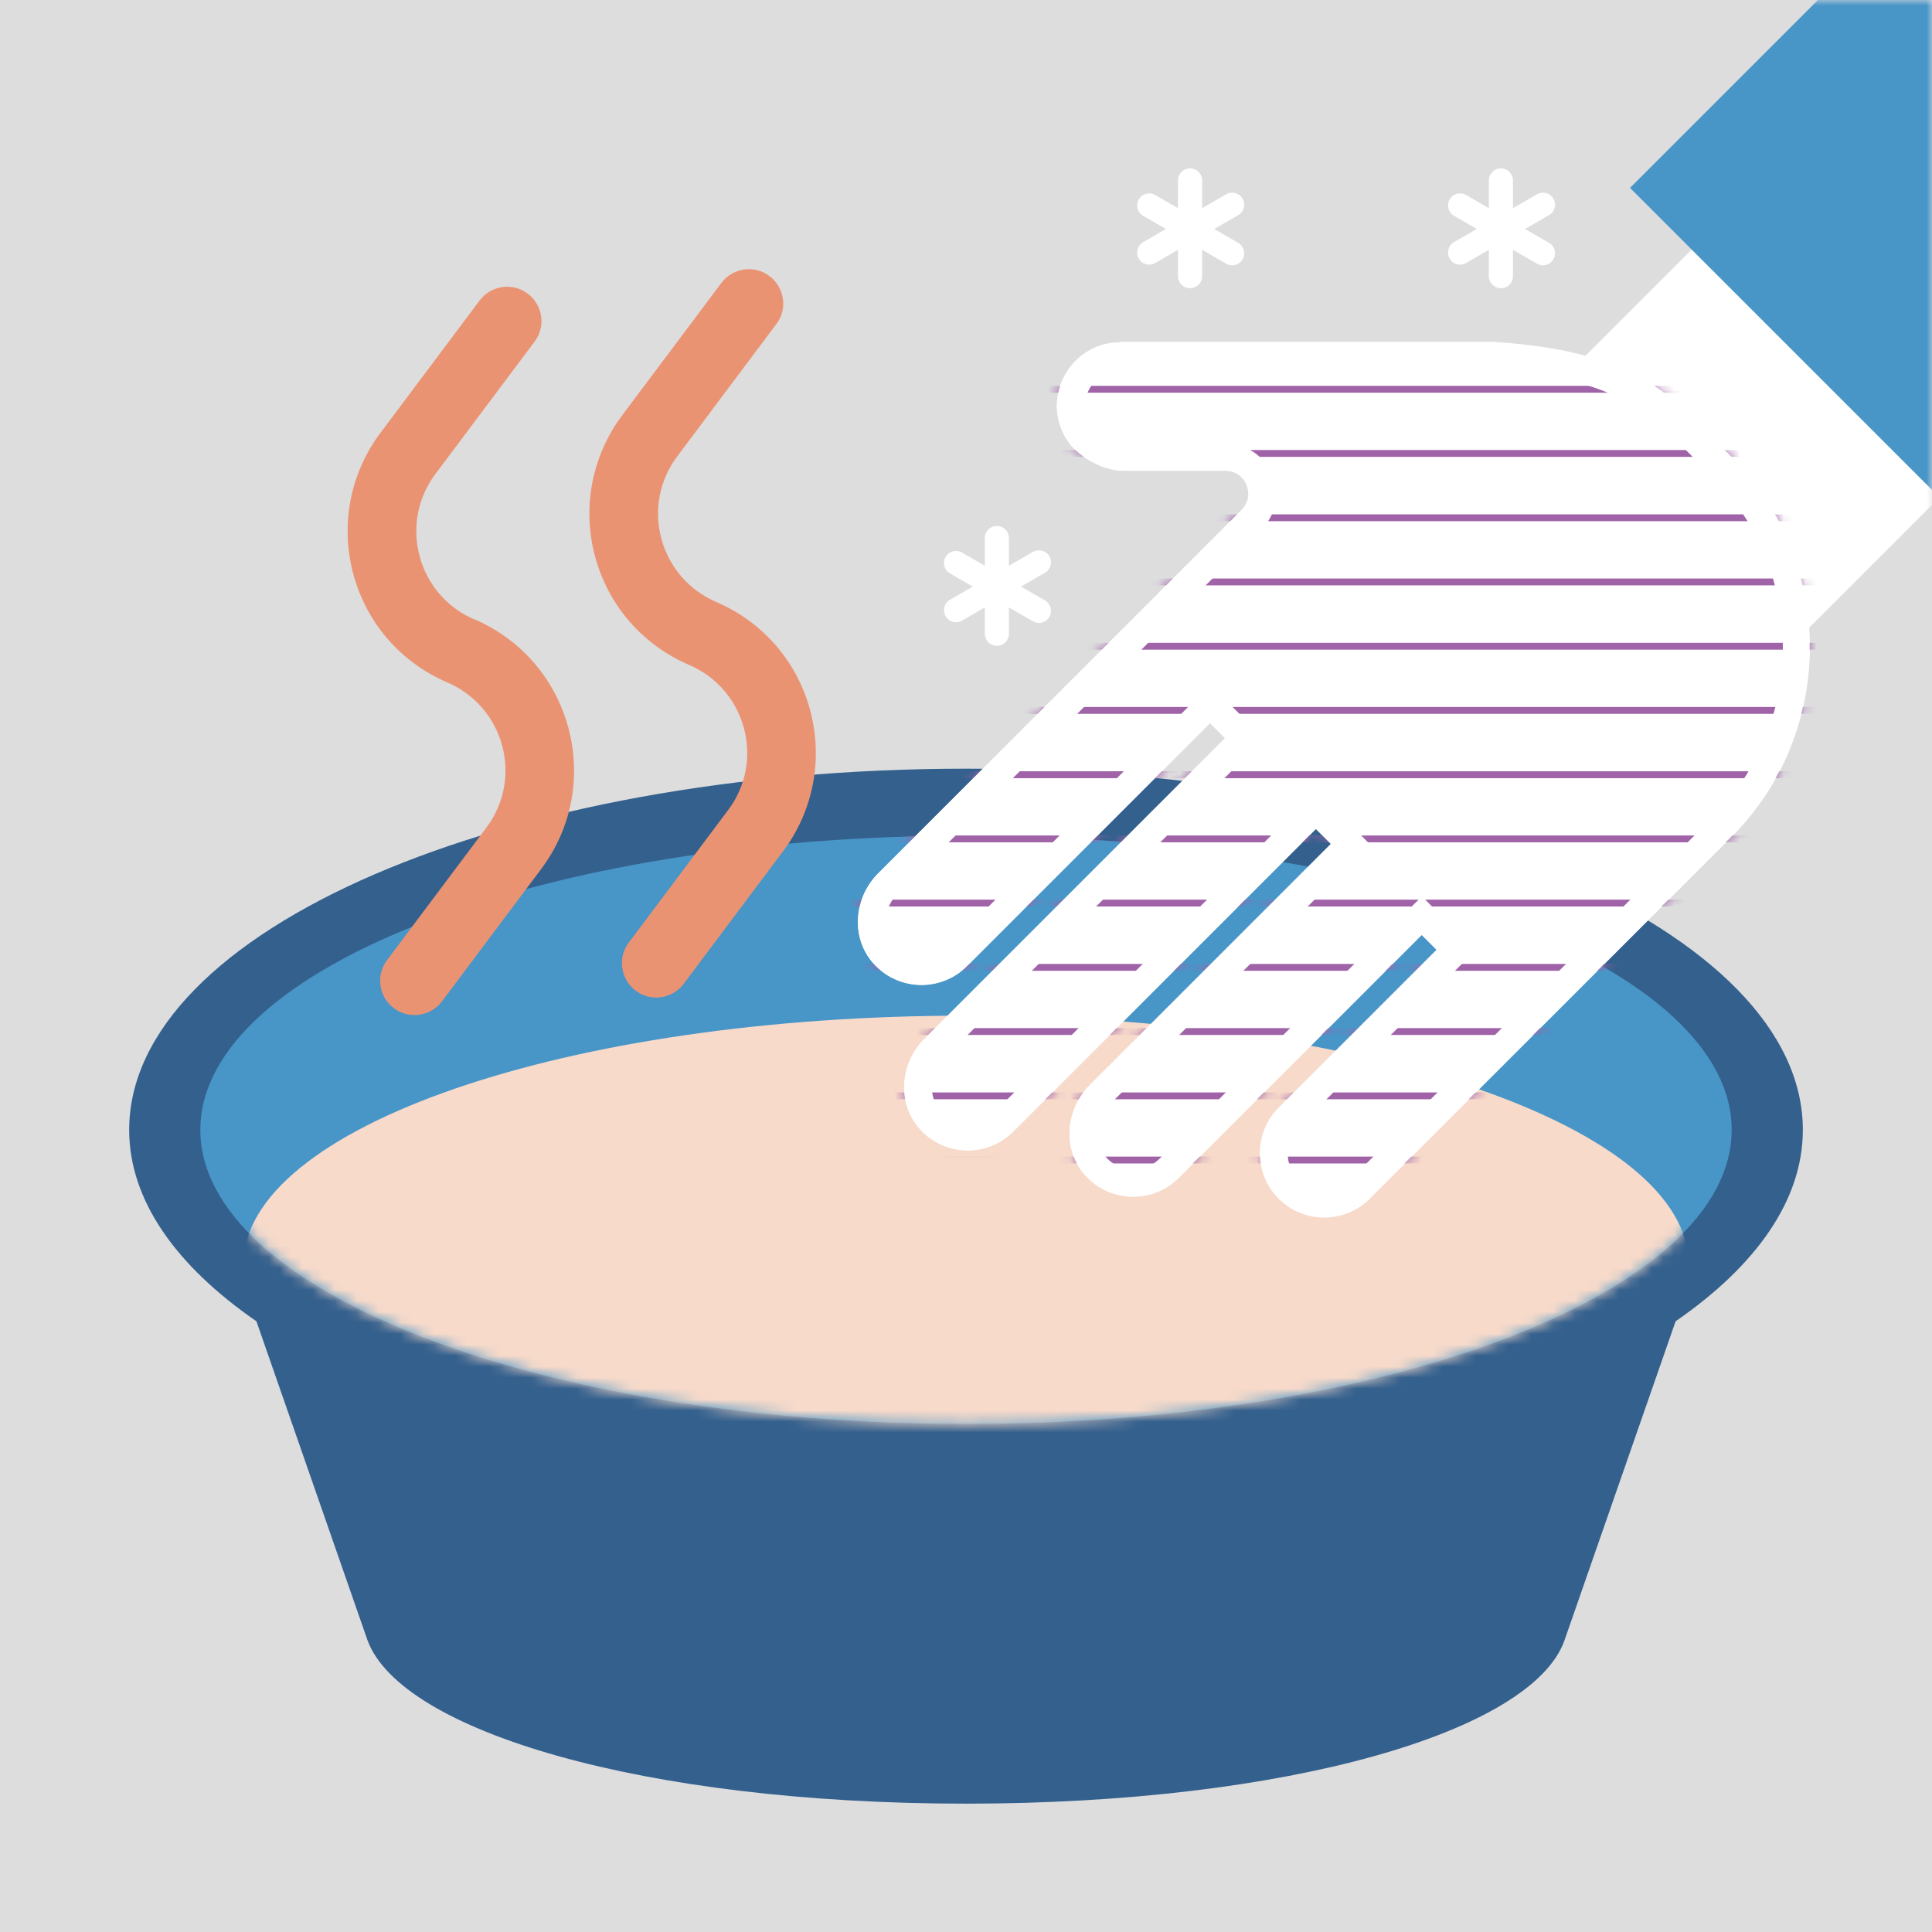 <svg width="176" height="176" viewBox="0 0 176 176" fill="none" xmlns="http://www.w3.org/2000/svg">
<g id="Group">
<path id="Vector" d="M176 0H0V176H176V0Z" fill="#DDDDDE"/>
<g id="Group_2">
<path id="Vector_2" d="M164.234 102.927C164.234 84.752 130.109 70.025 88.001 70.025C45.893 70.025 11.768 84.752 11.768 102.927C11.768 109.335 16.027 115.306 23.359 120.365L33.49 149.456C36.575 157.713 58.584 164.308 88.001 164.308C117.418 164.308 139.564 157.713 142.512 149.456L152.643 120.365C159.975 115.306 164.234 109.335 164.234 102.927Z" fill="#34608D"/>
<g id="Group_3">
<path id="Vector_3" d="M88.001 129.72C126.523 129.72 157.751 117.725 157.751 102.927C157.751 88.129 126.523 76.133 88.001 76.133C49.478 76.133 18.25 88.129 18.25 102.927C18.25 117.725 49.478 129.72 88.001 129.72Z" fill="#4895C8"/>
<g id="Clip path group">
<mask id="mask0_987_4183" style="mask-type:luminance" maskUnits="userSpaceOnUse" x="18" y="76" width="140" height="54">
<g id="clippath">
<path id="Vector_4" d="M88.002 129.72C126.525 129.72 157.753 117.725 157.753 102.927C157.753 88.129 126.525 76.133 88.002 76.133C49.48 76.133 18.252 88.129 18.252 102.927C18.252 117.725 49.48 129.72 88.002 129.72Z" fill="white"/>
</g>
</mask>
<g mask="url(#mask0_987_4183)">
<g id="Group_4">
<path id="Vector_5" d="M88.003 137.94C124.366 137.94 153.844 127.772 153.844 115.231C153.844 102.689 124.366 92.522 88.003 92.522C51.64 92.522 22.162 102.689 22.162 115.231C22.162 127.772 51.64 137.94 88.003 137.94Z" fill="#F7DACA"/>
</g>
</g>
</g>
</g>
<g id="Group_5">
<path id="Vector_6" d="M43.221 56.435C40.748 55.373 38.925 53.275 38.225 50.664C37.526 48.053 38.05 45.33 39.674 43.169L48.705 31.115C49.205 30.453 49.417 29.629 49.292 28.805C49.167 27.98 48.742 27.243 48.068 26.744C46.694 25.707 44.733 25.994 43.696 27.368L34.665 39.422C31.892 43.119 30.993 47.804 32.179 52.275C33.378 56.747 36.501 60.345 40.748 62.168C43.221 63.23 45.045 65.329 45.745 67.927C46.444 70.525 45.919 73.26 44.296 75.409L35.252 87.475C34.752 88.137 34.54 88.962 34.665 89.786C34.777 90.611 35.215 91.348 35.889 91.847C36.439 92.26 37.076 92.472 37.763 92.472C38.737 92.472 39.674 92.01 40.261 91.223L49.305 79.156C52.078 75.459 52.977 70.775 51.778 66.303C50.579 61.844 47.456 58.234 43.209 56.41L43.221 56.435Z" fill="#EA9373"/>
<path id="Vector_7" d="M73.814 64.729C72.615 60.257 69.492 56.66 65.245 54.836C62.772 53.774 60.948 51.676 60.248 49.065C59.549 46.467 60.074 43.731 61.697 41.571L70.728 29.517C71.228 28.855 71.44 28.03 71.316 27.206C71.191 26.381 70.766 25.644 70.091 25.145C68.717 24.108 66.756 24.395 65.719 25.769L56.688 37.823C53.915 41.52 53.016 46.205 54.203 50.676C55.402 55.148 58.525 58.746 62.772 60.569C65.245 61.631 67.069 63.73 67.768 66.328C68.468 68.926 67.943 71.662 66.319 73.81L57.276 85.876C56.776 86.539 56.563 87.363 56.688 88.187C56.813 89.012 57.238 89.749 57.913 90.248C58.462 90.661 59.099 90.873 59.786 90.873C60.761 90.873 61.697 90.411 62.284 89.624L71.328 77.557C74.101 73.86 75 69.176 73.801 64.704L73.814 64.729Z" fill="#EA9373"/>
</g>
</g>
<g id="Clip path group_2">
<mask id="mask1_987_4183" style="mask-type:luminance" maskUnits="userSpaceOnUse" x="0" y="0" width="176" height="176">
<g id="clippath-1">
<path id="Vector_8" d="M176 0H0V176H176V0Z" fill="white"/>
</g>
</mask>
<g mask="url(#mask1_987_4183)">
<g id="Group_6">
<g id="Group_7">
<path id="Vector_9" d="M203.518 -26.679L132.938 43.902L155.514 66.478L226.095 -4.103L203.518 -26.679Z" fill="white"/>
<path id="Vector_10" d="M197.9 -32.293L148.49 17.116L182.284 50.91L231.693 1.5L197.9 -32.293Z" fill="#4895C8"/>
<g id="Group_8">
<path id="Vector_11" d="M97.118 39.947C98.092 41.558 100.428 42.882 102.314 42.882H111.633C113.494 42.882 114.431 45.13 113.106 46.455L80.005 79.556C77.844 81.717 77.482 85.215 79.405 87.575C81.616 90.286 85.663 90.436 88.087 88.025L110.234 65.878L111.608 67.252L84.227 94.633C82.066 96.794 81.704 100.291 83.627 102.652C85.838 105.363 89.885 105.513 92.296 103.102L119.877 75.521L121.251 76.895L99.291 98.855C97.13 101.016 96.768 104.513 98.692 106.874C100.903 109.585 104.95 109.735 107.373 107.324L129.52 85.177L130.894 86.551L116.504 100.941C114.231 103.214 114.231 106.937 116.504 109.21C118.777 111.483 122.5 111.483 124.773 109.21L147.095 86.888L157.725 76.258C167.256 66.728 167.256 51.139 157.725 41.62L153.778 37.673C148.944 32.839 142.66 31.628 136.04 31.178C135.99 31.178 135.94 31.178 135.89 31.178H102.064C97.567 31.178 94.794 36.087 97.105 39.934L97.118 39.947Z" fill="white"/>
<g id="Clip path group_3">
<mask id="mask2_987_4183" style="mask-type:luminance" maskUnits="userSpaceOnUse" x="78" y="31" width="87" height="80">
<g id="clippath-2">
<path id="Vector_12" d="M97.118 39.947C98.092 41.558 100.428 42.882 102.314 42.882H111.633C113.494 42.882 114.431 45.13 113.106 46.455L80.005 79.556C77.844 81.717 77.482 85.215 79.405 87.575C81.616 90.286 85.663 90.436 88.087 88.025L110.234 65.878L111.608 67.252L84.227 94.633C82.066 96.794 81.704 100.291 83.627 102.652C85.838 105.363 89.885 105.513 92.296 103.102L119.877 75.521L121.251 76.895L99.291 98.855C97.13 101.016 96.768 104.513 98.692 106.874C100.903 109.585 104.95 109.735 107.373 107.324L129.52 85.177L130.894 86.551L116.504 100.941C114.231 103.214 114.231 106.937 116.504 109.21C118.777 111.483 122.5 111.483 124.773 109.21L147.095 86.888L157.725 76.258C167.256 66.728 167.256 51.139 157.725 41.62L153.778 37.673C148.944 32.839 142.66 31.628 136.04 31.178C135.99 31.178 135.94 31.178 135.89 31.178H102.064C97.567 31.178 94.794 36.087 97.105 39.934L97.118 39.947Z" fill="white"/>
</g>
</mask>
<g mask="url(#mask2_987_4183)">
<g id="Group_9">
<g id="Group_10">
<g id="Group_11">
<path id="Vector_13" d="M184.793 35.15H67.076V35.775H184.793V35.15Z" fill="#A063A8"/>
<path id="Vector_14" d="M184.793 46.854H67.076V47.479H184.793V46.854Z" fill="#A063A8"/>
<path id="Vector_15" d="M184.793 58.558H67.076V59.183H184.793V58.558Z" fill="#A063A8"/>
<path id="Vector_16" d="M184.793 52.7H67.076V53.325H184.793V52.7Z" fill="#A063A8"/>
<path id="Vector_17" d="M184.793 40.996H67.076V41.62H184.793V40.996Z" fill="#A063A8"/>
<path id="Vector_18" d="M184.793 64.404H67.076V65.029H184.793V64.404Z" fill="#A063A8"/>
<path id="Vector_19" d="M184.793 70.263H67.076V70.887H184.793V70.263Z" fill="#A063A8"/>
</g>
<g id="Group_12">
<path id="Vector_20" d="M184.793 70.263H67.076V70.887H184.793V70.263Z" fill="#A063A8"/>
<path id="Vector_21" d="M184.793 81.954H67.076V82.579H184.793V81.954Z" fill="#A063A8"/>
<path id="Vector_22" d="M184.793 93.658H67.076V94.283H184.793V93.658Z" fill="#A063A8"/>
<path id="Vector_23" d="M184.793 87.813H67.076V88.437H184.793V87.813Z" fill="#A063A8"/>
<path id="Vector_24" d="M184.793 76.109H67.076V76.733H184.793V76.109Z" fill="#A063A8"/>
<path id="Vector_25" d="M184.793 99.517H67.076V100.141H184.793V99.517Z" fill="#A063A8"/>
<path id="Vector_26" d="M184.793 105.363H67.076V105.987H184.793V105.363Z" fill="#A063A8"/>
</g>
</g>
</g>
</g>
</g>
</g>
<path id="Vector_27" d="M135.89 33.689C141.661 34.076 147.607 35.038 152.029 39.447L155.976 43.394C164.557 51.976 164.557 65.928 155.976 74.497L145.346 85.127L123.024 107.449C122.4 108.073 121.55 108.423 120.651 108.423C119.752 108.423 118.915 108.073 118.278 107.449C117.653 106.824 117.304 105.975 117.304 105.075C117.304 104.176 117.653 103.339 118.278 102.702L132.668 88.312L134.429 86.551L132.668 84.79L131.294 83.416L129.532 81.654L127.771 83.416L105.624 105.563C105 106.187 104.15 106.537 103.251 106.537C102.239 106.537 101.29 106.087 100.653 105.3C99.579 103.989 99.766 101.94 101.078 100.629L123.037 78.669L124.798 76.908L123.037 75.147L121.663 73.773L119.902 72.011L118.14 73.773L90.56 101.353C89.935 101.978 89.086 102.327 88.187 102.327C87.175 102.327 86.226 101.878 85.588 101.091C84.514 99.779 84.702 97.731 86.013 96.419L113.394 69.038L115.155 67.277L113.394 65.516L112.02 64.142L110.258 62.381L108.497 64.142L86.35 86.289C85.726 86.913 84.876 87.263 83.977 87.263C82.965 87.263 82.016 86.813 81.379 86.026C80.305 84.715 80.492 82.666 81.804 81.355L114.905 48.253C116.217 46.942 116.616 44.968 115.904 43.257C115.193 41.545 113.531 40.421 111.67 40.421H102.352C101.34 40.421 99.828 39.572 99.304 38.697C98.692 37.673 98.667 36.437 99.266 35.387C99.853 34.338 100.928 33.726 102.127 33.726H135.94M102.077 31.19C97.58 31.19 94.807 36.099 97.118 39.947C98.092 41.558 100.428 42.882 102.314 42.882H111.633C113.494 42.882 114.431 45.13 113.106 46.455L80.005 79.556C77.844 81.717 77.482 85.215 79.405 87.575C80.58 89.012 82.266 89.724 83.94 89.724C85.439 89.724 86.938 89.149 88.074 88.013L110.221 65.866L111.595 67.24L84.215 94.62C82.053 96.781 81.691 100.279 83.615 102.64C84.789 104.076 86.475 104.788 88.149 104.788C89.648 104.788 91.147 104.213 92.284 103.077L119.864 75.496L121.238 76.87L99.279 98.83C97.118 100.991 96.756 104.488 98.679 106.849C99.853 108.286 101.54 108.998 103.214 108.998C104.712 108.998 106.211 108.423 107.348 107.286L129.495 85.139L130.869 86.514L116.479 100.903C114.206 103.177 114.206 106.899 116.479 109.172C117.616 110.309 119.115 110.884 120.614 110.884C122.113 110.884 123.612 110.309 124.748 109.172L147.07 86.851L157.7 76.221C167.231 66.69 167.231 51.101 157.7 41.583L153.753 37.636C148.919 32.802 142.636 31.59 136.015 31.14C135.965 31.14 135.915 31.14 135.865 31.14H102.039L102.077 31.19Z" fill="white"/>
</g>
</g>
</g>
</g>
<path id="Vector_28" d="M95.196 54.699L93.01 53.437L95.196 52.175C95.721 51.876 95.896 51.201 95.596 50.676C95.296 50.152 94.622 49.977 94.097 50.277L91.911 51.538V49.015C91.911 48.416 91.424 47.916 90.812 47.916C90.2 47.916 89.713 48.403 89.713 49.015V51.538L87.639 50.339C87.115 50.039 86.44 50.214 86.14 50.739C85.841 51.264 86.015 51.938 86.54 52.238L88.614 53.437L86.54 54.636C86.015 54.936 85.841 55.611 86.14 56.135C86.34 56.485 86.715 56.685 87.09 56.685C87.277 56.685 87.464 56.635 87.639 56.535L89.713 55.336V57.734C89.713 58.334 90.2 58.833 90.812 58.833C91.424 58.833 91.911 58.346 91.911 57.734V55.336L94.097 56.597C94.272 56.697 94.459 56.747 94.647 56.747C95.022 56.747 95.396 56.547 95.596 56.198C95.896 55.673 95.721 54.998 95.196 54.699Z" fill="white"/>
<path id="Vector_29" d="M112.796 22.122L110.61 20.86L112.796 19.599C113.321 19.299 113.496 18.624 113.196 18.1C112.896 17.575 112.221 17.4 111.697 17.7L109.511 18.962V16.438C109.511 15.839 109.024 15.339 108.412 15.339C107.8 15.339 107.312 15.826 107.312 16.438V18.962L105.239 17.762C104.714 17.463 104.04 17.637 103.74 18.162C103.44 18.687 103.615 19.361 104.14 19.661L106.213 20.86L104.14 22.059C103.615 22.359 103.44 23.034 103.74 23.558C103.94 23.908 104.315 24.108 104.689 24.108C104.877 24.108 105.064 24.058 105.239 23.958L107.312 22.759V25.157C107.312 25.757 107.8 26.256 108.412 26.256C109.024 26.256 109.511 25.769 109.511 25.157V22.759L111.697 24.02C111.872 24.12 112.059 24.17 112.246 24.17C112.621 24.17 112.996 23.971 113.196 23.621C113.496 23.096 113.321 22.422 112.796 22.122Z" fill="white"/>
<path id="Vector_30" d="M141.112 22.122L138.926 20.86L141.112 19.599C141.637 19.299 141.812 18.624 141.512 18.1C141.212 17.575 140.538 17.4 140.013 17.7L137.827 18.962V16.438C137.827 15.839 137.34 15.339 136.728 15.339C136.116 15.339 135.629 15.826 135.629 16.438V18.962L133.555 17.762C133.031 17.463 132.356 17.637 132.056 18.162C131.757 18.687 131.931 19.361 132.456 19.661L134.53 20.86L132.456 22.059C131.931 22.359 131.757 23.034 132.056 23.558C132.256 23.908 132.631 24.108 133.006 24.108C133.193 24.108 133.38 24.058 133.555 23.958L135.629 22.759V25.157C135.629 25.757 136.116 26.256 136.728 26.256C137.34 26.256 137.827 25.769 137.827 25.157V22.759L140.013 24.02C140.188 24.12 140.375 24.17 140.563 24.17C140.938 24.17 141.312 23.971 141.512 23.621C141.812 23.096 141.637 22.422 141.112 22.122Z" fill="white"/>
</g>
</svg>
